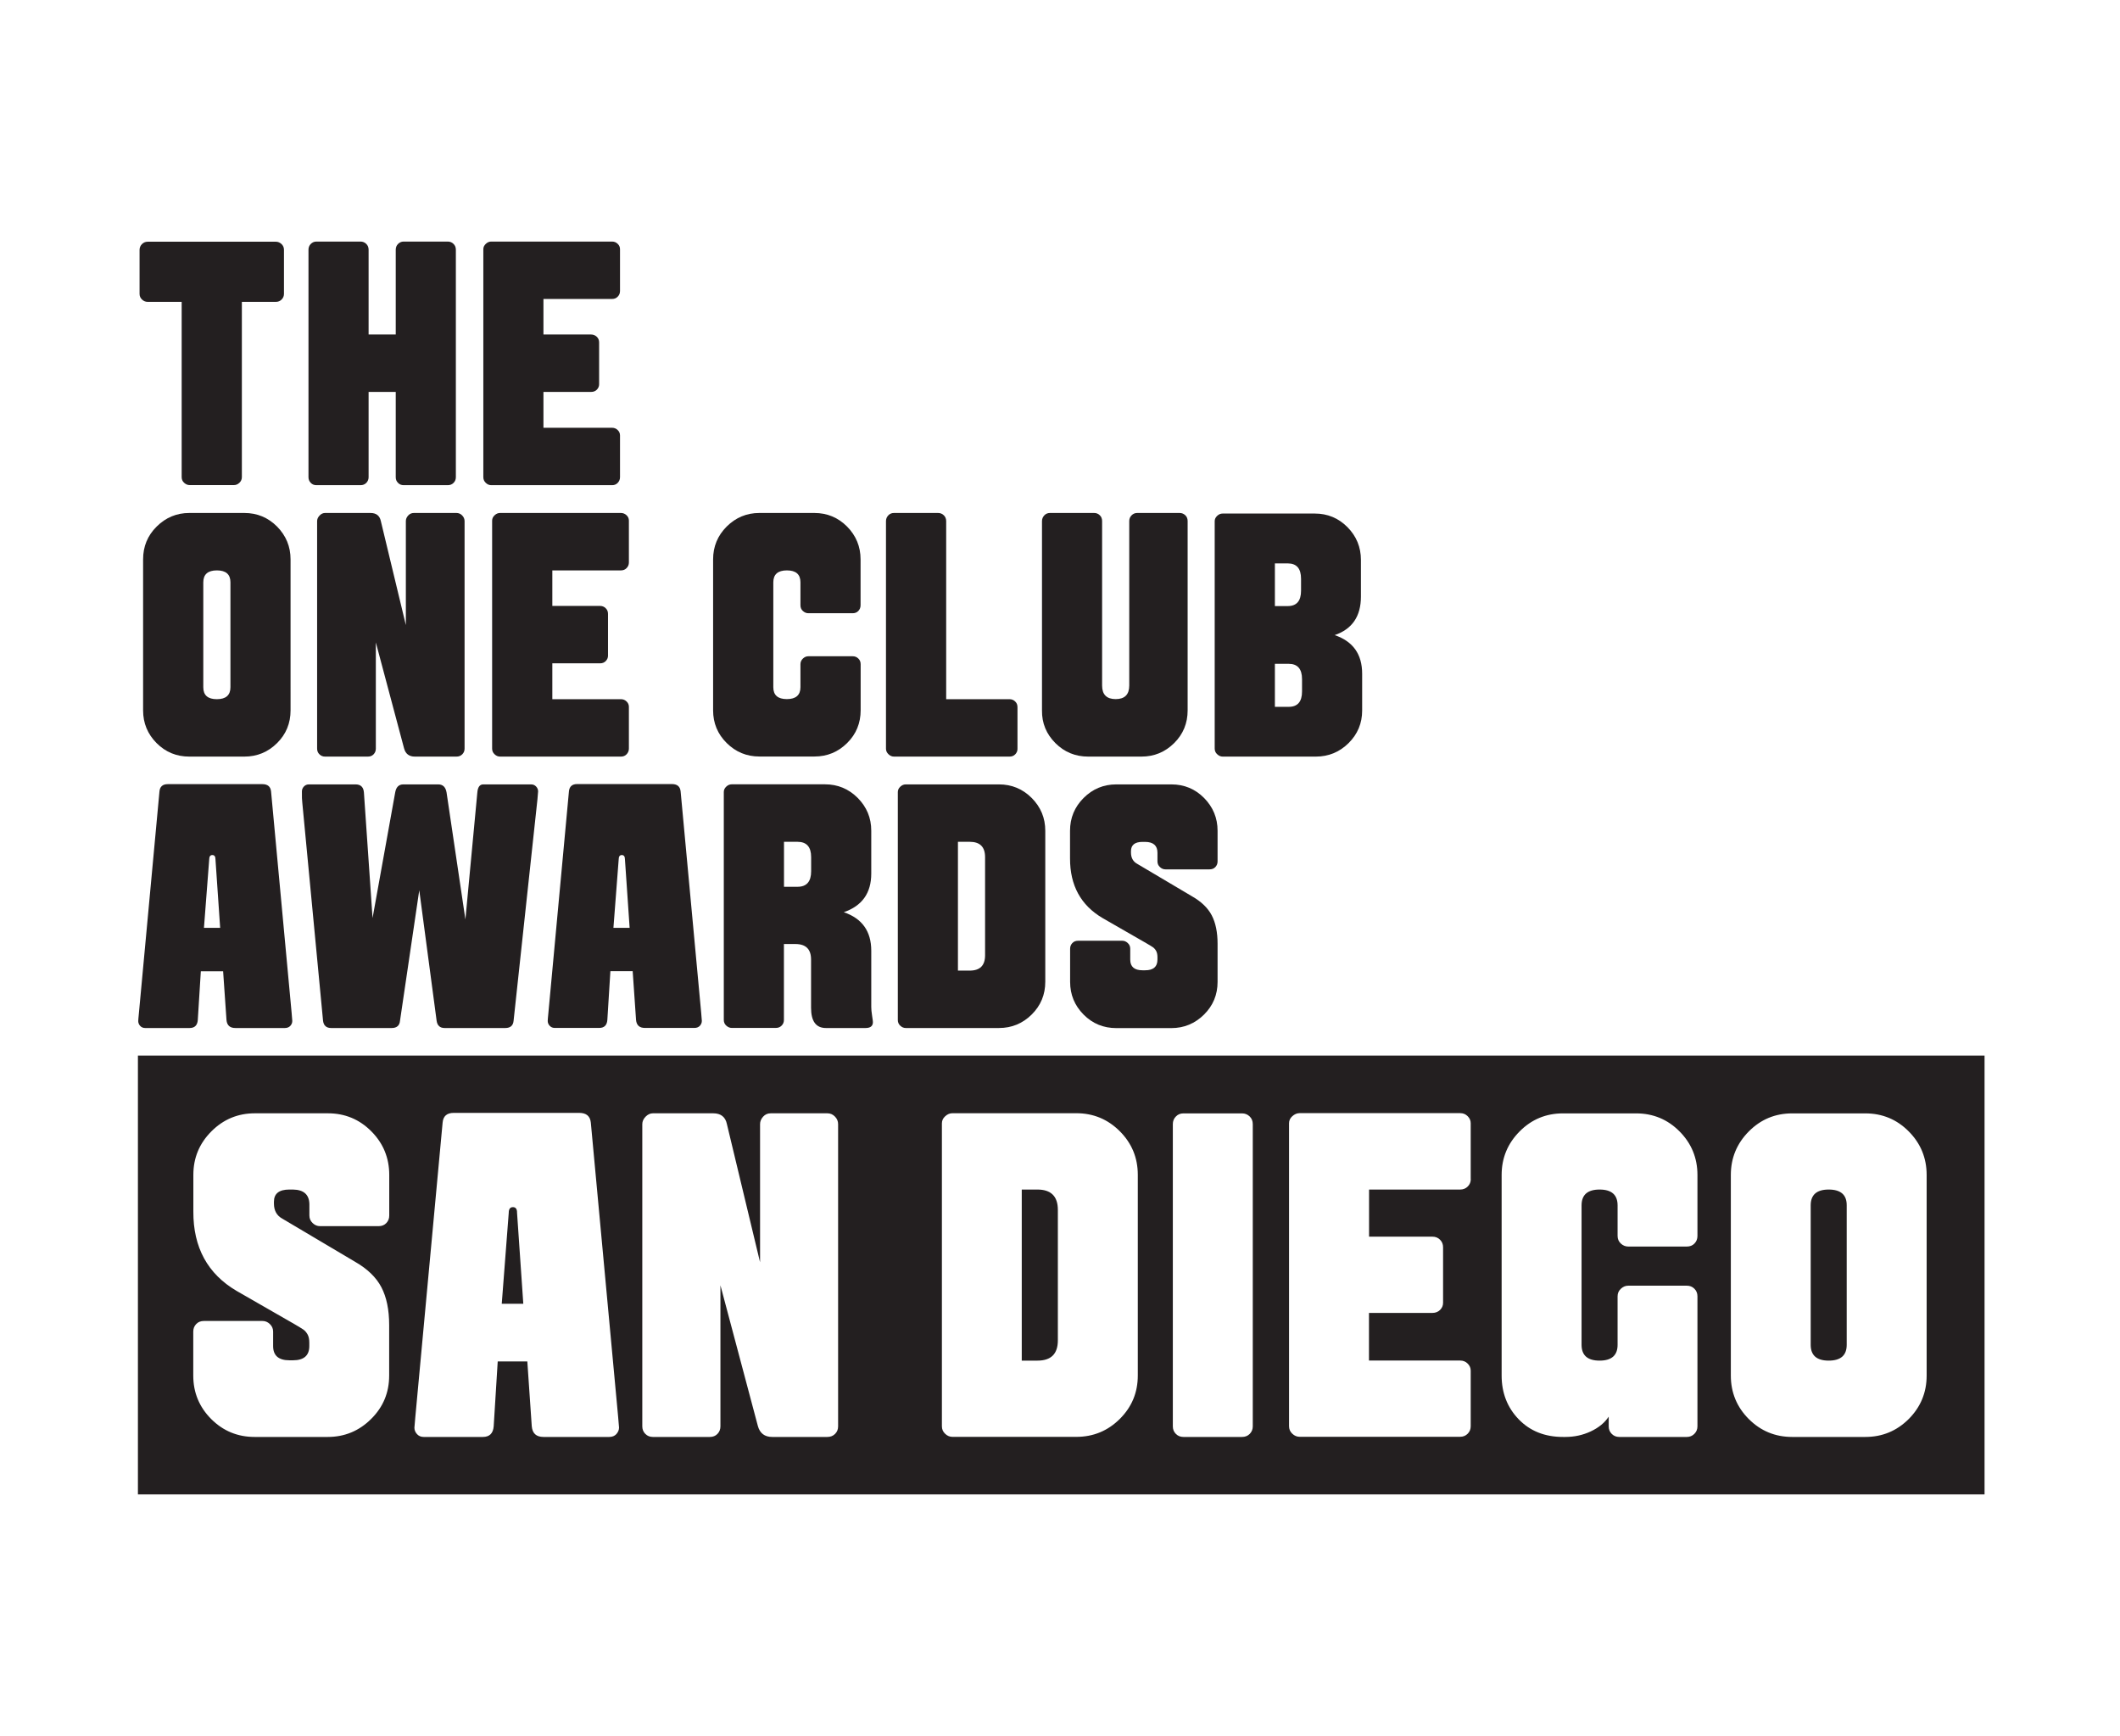<?xml version="1.0" encoding="utf-8"?>
<!-- Generator: Adobe Illustrator 26.3.1, SVG Export Plug-In . SVG Version: 6.00 Build 0)  -->
<svg version="1.1" id="Editable" xmlns="http://www.w3.org/2000/svg" xmlns:xlink="http://www.w3.org/1999/xlink" x="0px" y="0px"
	 viewBox="0 0 2577.8 2110.2" style="enable-background:new 0 0 2577.8 2110.2;" xml:space="preserve">
<style type="text/css">
	.st0{fill:#231F20;}
</style>
<g>
	<path class="st0" d="M179.4,367h41.5v213.1c0,2.8,1,5.1,3,6.9s4.2,2.8,6.7,2.8h53.8c2.5,0,4.7-0.9,6.7-2.8s3-4.2,3-6.9V367h41.5
		c2.6,0,4.9-0.9,6.8-2.8c1.9-1.9,2.9-4.2,2.9-6.9v-53.5c0-2.9-1-5.2-3-7.1c-2-1.8-4.2-2.8-6.7-2.8H179.4c-2.6,0-4.9,1-6.8,2.9
		c-1.9,1.9-2.9,4.3-2.9,7v53.5c0,2.8,1,5,3,6.9C174.7,366.1,176.9,367,179.4,367z"/>
	<path class="st0" d="M377.9,587.1c1.8,1.9,4.1,2.8,6.9,2.8h53.5c2.9,0,5.2-0.9,7.1-2.8c1.8-1.9,2.8-4.2,2.8-6.9V476.5h33v103.7
		c0,2.8,0.9,5.1,2.8,6.9c1.8,1.9,4.1,2.8,6.9,2.8h53.5c2.9,0,5.2-0.9,7.1-2.8c1.9-1.9,2.8-4.2,2.8-6.9V303.6c0-2.9-1-5.3-2.9-7.1
		c-1.9-1.9-4.3-2.8-7-2.8h-53.5c-2.8,0-5,1-6.9,2.9c-1.9,1.9-2.8,4.3-2.8,7v103.1h-33V303.6c0-2.9-1-5.3-2.9-7.1
		c-1.9-1.9-4.3-2.8-7-2.8h-53.5c-2.8,0-5,1-6.9,2.9c-1.9,1.9-2.8,4.3-2.8,7v276.6l0,0C375.1,582.9,376,585.2,377.9,587.1z"/>
	<path class="st0" d="M590.7,587.1c2,1.9,4.2,2.8,6.7,2.8h146.8c2.8,0,5.1-0.9,6.9-2.8s2.8-4.2,2.8-6.9v-50.8c0-2.5-0.9-4.7-2.8-6.5
		c-1.9-1.9-4.2-2.8-6.9-2.8h-83.4v-43.6h58c2.9,0,5.2-0.9,7-2.8c1.8-1.9,2.7-4,2.7-6.5v-50.8c0-2.8-0.9-5.1-2.8-6.9
		s-4.2-2.8-6.9-2.8h-58v-43.2h83.4c2.8,0,5.1-0.9,6.9-2.8c1.9-1.9,2.8-4.2,2.8-6.9V303c0-2.5-0.9-4.7-2.8-6.5
		c-1.9-1.9-4.2-2.8-6.9-2.8H597.4c-2.5,0-4.7,0.9-6.7,2.8c-2,1.9-3,4-3,6.5v277.2l0,0C587.7,582.9,588.7,585.2,590.7,587.1z"/>
	<path class="st0" d="M297.1,623.7h-66.9c-15.4,0-28.6,5.5-39.7,16.5S174,664.5,174,680.1v183.6c0,15.6,5.5,28.8,16.4,39.8
		c11,11,24.2,16.4,39.8,16.4h66.9c15.6,0,28.8-5.5,39.8-16.4c11-10.9,16.4-24.2,16.4-39.8V680.1c0-15.6-5.5-28.8-16.4-39.9
		C325.9,629.2,312.7,623.7,297.1,623.7z M280.2,835.6c0,9.6-5.5,14.5-16.5,14.5c-11,0-16.5-4.8-16.5-14.5V708
		c0-9.6,5.5-14.5,16.5-14.5c11,0,16.5,4.8,16.5,14.5V835.6z"/>
	<polygon class="st0" points="385.7,910.2 385.7,910.2 385.7,910.2 	"/>
	<path class="st0" d="M496.3,626.8c-1.9,2.1-2.8,4.3-2.8,6.8V760l-30.4-126.4c-1.4-6.6-5.6-9.9-12.6-9.9h-55.2c-2.5,0-4.7,1-6.7,3.1
		c-2,2.1-3,4.3-3,6.8v276.6c0,2.8,0.9,5.1,2.8,6.9c1.9,1.9,4.2,2.8,6.9,2.8h52c2.9,0,5.2-0.9,7-2.8c1.8-1.9,2.7-4.2,2.7-6.9V781.1
		l34.3,128.7c1.8,6.8,6.2,10.1,13.2,10.1h50.5c2.9,0,5.2-0.9,7.1-2.8c1.9-1.9,2.8-4.2,2.8-6.9V633.6c0-2.6-1-4.9-2.9-6.9s-4.3-3-7-3
		h-51.7C500.5,623.7,498.2,624.7,496.3,626.8z"/>
	<path class="st0" d="M601.4,626.5c-2,1.9-3,4-3,6.5v277.2l0,0c0,2.8,1,5.1,3,6.9c2,1.9,4.2,2.8,6.7,2.8H755c2.8,0,5.1-0.9,6.9-2.8
		s2.8-4.2,2.8-6.9v-50.8c0-2.5-0.9-4.7-2.8-6.5c-1.9-1.9-4.2-2.8-6.9-2.8h-83.4v-43.6h58c2.9,0,5.2-0.9,7-2.8c1.8-1.9,2.7-4,2.7-6.5
		v-50.8c0-2.8-0.9-5.1-2.8-6.9c-1.9-1.9-4.2-2.8-6.9-2.8h-58v-43.2h83.4c2.8,0,5.1-0.9,6.9-2.8c1.9-1.9,2.8-4.2,2.8-6.9V633
		c0-2.5-0.9-4.7-2.8-6.5s-4.2-2.8-6.9-2.8H608.1C605.6,623.7,603.4,624.6,601.4,626.5z"/>
	<path class="st0" d="M883.6,903.4c11,10.9,24.2,16.4,39.8,16.4h66.9c15.6,0,28.8-5.5,39.8-16.4s16.4-24.2,16.4-39.8v-56
		c0-2.8-0.9-5.1-2.8-6.9c-1.9-1.9-4.2-2.8-6.9-2.8H983c-2.5,0-4.7,0.9-6.7,2.8c-2,1.9-3,4.2-3,6.9v27.9c0,9.6-5.5,14.5-16.5,14.5
		s-16.5-4.8-16.5-14.5V708c0-9.6,5.5-14.5,16.5-14.5s16.5,4.8,16.5,14.5v27.9c0,2.9,1,5.2,3,7c2,1.8,4.2,2.7,6.7,2.7h53.7
		c2.9,0,5.2-0.9,7-2.8c1.8-1.9,2.7-4.2,2.7-6.9v-55.8c0-15.6-5.5-28.8-16.4-39.9c-11-11-24.2-16.5-39.8-16.5h-66.9
		c-15.4,0-28.6,5.5-39.7,16.5c-11,11-16.5,24.3-16.5,39.9v183.6h0C867.1,879.2,872.6,892.5,883.6,903.4z"/>
	<path class="st0" d="M1080.4,917.1c2,1.9,4.2,2.8,6.7,2.8h140.4c2.9,0,5.2-0.9,7-2.8c1.8-1.9,2.7-4,2.7-6.5v-50.8
		c0-2.8-0.9-5.1-2.8-6.9c-1.9-1.9-4.2-2.8-6.9-2.8h-77V633.6c0-2.9-1-5.3-2.9-7.1c-1.9-1.9-4.3-2.8-7-2.8h-53.6
		c-2.8,0-5.1,1-6.9,2.9s-2.8,4.3-2.8,7v277l0,0C1077.4,913.1,1078.4,915.2,1080.4,917.1z"/>
	<path class="st0" d="M1283.3,903.5c11,11,24.3,16.4,39.9,16.4h64.7c15.6,0,28.8-5.5,39.8-16.4s16.4-24.2,16.4-39.8V633.6
		c0-2.9-0.9-5.3-2.8-7.1s-4.2-2.8-6.9-2.8h-51.6c-2.8,0-5.1,1-6.9,2.9c-1.9,1.9-2.8,4.3-2.8,7v199.9c0,11-5.5,16.5-16.5,16.5
		s-16.5-5.5-16.5-16.5V633.6c0-2.9-0.9-5.3-2.8-7.1c-1.9-1.9-4.2-2.8-6.9-2.8h-53.7c-2.8,0-5.1,1-6.9,2.9s-2.8,4.3-2.8,7v230.1l0,0
		C1266.8,879.3,1272.3,892.5,1283.3,903.5z"/>
	<path class="st0" d="M1486.8,919.9H1600c15.5,0,28.8-5.5,39.8-16.4c11-10.9,16.5-24.1,16.5-39.6v-44.7c0-23.8-11.1-39.4-33.4-47
		c21.3-7.3,31.9-22.9,31.9-46.8v-44.7c0-15.5-5.5-28.8-16.4-39.8c-10.9-11-24.2-16.5-39.7-16.5h-112c-2.5,0-4.7,0.9-6.7,2.8
		c-2,1.9-3,4-3,6.5v276.4v0c0,2.8,1,5.1,3,6.9C1482.1,919,1484.3,919.9,1486.8,919.9z M1550.2,736.9V685h15.6
		c10.8,0,16.2,6.2,16.2,18.7v14.5c0,12.5-5.4,18.7-16.2,18.7L1550.2,736.9L1550.2,736.9z M1550.2,807.1h16.8
		c10.8,0,16.2,6.2,16.2,18.7v14.9c0,12.5-5.4,18.7-16.2,18.7h-16.8V807.1z"/>
	<path class="st0" d="M176.5,1249.9h54.1c6,0,9.4-3.2,9.9-9.7l3.7-59.3h27.1l4.1,59.3c0.6,6.5,4.2,9.7,10.8,9.7h60.2
		c2.8,0,5-0.9,6.6-2.6s2.4-3.8,2.4-6c0-0.8-0.3-4.2-0.8-9.9l-25-269.1c-0.6-5.9-4.1-8.9-10.6-8.9H204c-6.2,0-9.6,3-10.1,8.9
		l-25,269.5c-0.6,5.7-0.8,8.9-0.8,9.7h0c0,2.2,0.8,4.2,2.4,5.9C172,1249,174,1249.9,176.5,1249.9z M254.4,1044.8
		c0-3.4,1.3-5.2,3.8-5.2c2.5,0,3.8,1.7,3.8,5.2l5.7,83.3H248L254.4,1044.8z"/>
	<path class="st0" d="M367.6,976.2l25.2,264.8c0.7,5.9,4,8.9,9.9,8.9h73.6c6.2,0,9.6-3,10.1-8.9l23.4-158.6l21.1,158.6
		c0.8,5.9,4.1,8.9,9.7,8.9h73.8c6.2,0,9.6-3,10.1-8.9l29-269.1c0.5-5.6,0.8-8.9,0.8-9.7c0-2.2-0.8-4.2-2.4-5.9
		c-1.6-1.7-3.6-2.6-6.1-2.6h-58.4c-4.1,0.1-6.5,3.4-7,9.9l-14.5,154.3l-22.9-154.3c-1.1-6.6-4.5-9.9-10.1-9.9h-42.7
		c-5.4,0.1-8.6,3.4-9.7,9.9l-27.5,152.6l-10.5-152.6c-0.5-6.6-3.9-9.9-10.1-9.9h-56.8c-2.5,0-4.5,0.9-6.1,2.6
		c-1.6,1.7-2.4,3.7-2.4,5.9h0C367,968.6,367.2,973.3,367.6,976.2z"/>
	<path class="st0" d="M691.8,962.1l-25,269.5c-0.6,5.7-0.8,8.9-0.8,9.7h0c0,2.2,0.8,4.2,2.4,5.9s3.6,2.6,6.1,2.6h54.1
		c6,0,9.4-3.2,9.9-9.7l3.7-59.3h27.1l4.1,59.3c0.6,6.5,4.2,9.7,10.8,9.7h60.2c2.8,0,5-0.9,6.6-2.6s2.4-3.8,2.4-6
		c0-0.8-0.3-4.2-0.8-9.9l-25-269.1c-0.6-5.9-4.1-8.9-10.6-8.9H702C695.8,953.2,692.4,956.2,691.8,962.1z M752.3,1044.8
		c0-3.4,1.3-5.2,3.8-5.2s3.8,1.7,3.8,5.2l5.7,83.3h-19.7L752.3,1044.8z"/>
	<path class="st0" d="M1059.4,1062.1v-52.1c0-15.6-5.5-28.8-16.5-39.9c-11-11-24.3-16.5-39.8-16.5H889.8c-2.5,0-4.7,0.9-6.7,2.8
		c-2,1.9-3,4-3,6.5v277.2h0c0,2.8,1,5.1,3,6.9s4.2,2.8,6.7,2.8h53.5c2.9,0,5.2-0.9,7.1-2.8c1.9-1.9,2.8-4.2,2.8-6.9v-92.3h14.3
		c12.5,0.1,18.7,6.4,18.7,18.8v58.7c0,16.4,6,24.6,18.1,24.6h48.2c5.9,0,8.9-2.4,8.9-7.2c0-0.8-0.3-3.4-1-7.8c-0.7-4.4-1-8-1-10.7
		v-68.2c0-23.7-11.1-39.3-33.4-46.9C1048.3,1101.4,1059.4,1085.8,1059.4,1062.1z M986.3,1059.4c0,12.5-5.5,18.8-16.6,18.8h-16.4v0
		v-54.7h16.4c11.1,0,16.6,6.2,16.6,18.6V1059.4z"/>
	<path class="st0" d="M1101.4,953.7c-2.5,0-4.7,0.9-6.7,2.8c-2,1.9-3,4-3,6.5v277.2c0,2.8,1,5.1,3,6.9c2,1.9,4.2,2.8,6.7,2.8h113.3
		c15.5,0,28.8-5.5,39.8-16.4s16.5-24.2,16.5-39.8v-183.6c0-15.6-5.5-28.8-16.5-39.9c-11-11-24.3-16.5-39.8-16.5H1101.4z
		 M1197.8,1161.5c0,12.4-6.2,18.6-18.7,18.6h-14.3v-156.6h14.3c12.5,0,18.7,6.2,18.7,18.6V1161.5z"/>
	<path class="st0" d="M1357.3,953.7c-15.4,0-28.7,5.5-39.7,16.5c-11,11-16.5,24.3-16.5,39.9v33.5c-0.1,32.9,13.1,57.1,39.7,72.7
		l52.9,30.4c4,2.3,6.7,4,8.2,5c1.4,1,2.7,2.4,3.8,4.3s1.7,4.5,1.7,7.6v3.1c0,8.7-5,13-14.9,13h-3.3c-9.9,0-14.9-4.3-14.9-13v-13.2
		c0-2.8-1-5.1-3-6.9c-2-1.9-4.2-2.8-6.7-2.8h-53.7c-2.9,0-5.2,0.9-7,2.8s-2.7,4.2-2.7,6.9v40.3l0,0c0,15.6,5.5,28.8,16.4,39.8
		s24.2,16.4,39.8,16.4h66.9c15.4,0,28.6-5.5,39.7-16.4c11-10.9,16.5-24.2,16.5-39.8v-46.3c0-14-2.4-25.6-7.1-34.6
		s-12.8-16.8-24.1-23.2l-66.5-39.4c-5.1-2.8-7.6-7.4-7.6-13.8v-1.7c0-7.4,4.7-11.2,14-11.2h3.3c9.9,0.1,14.9,4.5,14.9,13.2v10.5
		c0,2.8,1,5.1,3,6.9c2,1.9,4.2,2.8,6.7,2.8h53.7c2.9,0,5.2-0.9,7-2.8c1.8-1.9,2.7-4.2,2.7-6.9v-37.2c0-15.6-5.5-28.8-16.4-39.9
		c-10.9-11-24.2-16.5-39.8-16.5H1357.3z"/>
	<path class="st0" d="M1261.5,1446.3L1261.5,1446.3l-19.1,0v208h19.1c16.6,0,24.8-8.2,24.8-24.7V1471
		C1286.3,1454.6,1278,1446.3,1261.5,1446.3z"/>
	<polygon class="st0" points="623.7,1467.7 623.7,1467.7 623.7,1467.7 	"/>
	<path class="st0" d="M623.7,1467.7c-3.4,0-5.1,2.3-5.1,6.9l-8.5,110.6h26.2l-7.6-110.6C628.8,1470,627.1,1467.7,623.7,1467.7z"/>
	<path class="st0" d="M2223.6,1446.3c-14.6,0-21.9,6.4-21.9,19.2v169.6c0,12.8,7.3,19.2,21.9,19.2s21.9-6.4,21.9-19.2v-169.6
		C2245.6,1452.7,2238.2,1446.3,2223.6,1446.3z"/>
	<path class="st0" d="M167.7,1283.3V1817h2245.4v-533.6H167.7z M356.2,1446.3h-4.4c-12.4,0-18.7,4.9-18.7,14.8v2.2
		c0,8.6,3.4,14.7,10.2,18.4l88.4,52.4c15,8.6,25.7,18.9,32,30.9s9.5,27.3,9.5,46v61.5c0,20.7-7.3,38.3-22,52.8
		c-14.6,14.5-32.2,21.8-52.7,21.8h-88.9c-20.7,0-38.3-7.3-52.8-21.8s-21.8-32.2-21.8-52.8v-53.5c0-3.7,1.2-6.7,3.6-9.2
		s5.5-3.7,9.3-3.7h71.3c3.3,0,6.3,1.2,8.9,3.7c2.6,2.5,4,5.5,4,9.2v17.6c0,11.5,6.6,17.3,19.8,17.3h4.4c13.2,0,19.8-5.8,19.8-17.3
		v-4.1c0-4.2-0.7-7.6-2.2-10.2c-1.5-2.6-3.2-4.5-5.1-5.8c-1.9-1.3-5.5-3.5-10.8-6.6l-70.2-40.3c-35.3-20.7-52.9-52.9-52.7-96.6
		v-44.5c0-20.7,7.3-38.3,22-53c14.6-14.6,32.2-21.9,52.7-21.9h88.9c20.7,0,38.3,7.3,52.8,21.9c14.5,14.6,21.8,32.3,21.8,53v49.4l0,0
		c0,3.7-1.2,6.7-3.6,9.2s-5.5,3.7-9.3,3.7h-71.3c-3.3,0-6.3-1.2-8.9-3.7c-2.6-2.5-4-5.5-4-9.2v-14
		C375.9,1452.4,369.3,1446.5,356.2,1446.3z M749.5,1743.6c-2.1,2.3-5,3.5-8.7,3.5h-79.9c-8.8,0-13.5-4.3-14.3-12.9l-5.4-78.9h-36
		l-4.9,78.9c-0.7,8.6-5.1,12.9-13.2,12.9h-71.9c-3.3,0-6-1.1-8.1-3.4c-2.1-2.3-3.2-4.9-3.2-7.8c0-1.1,0.4-5.4,1.1-12.9l33.2-358.1
		c0.7-7.9,5.2-11.8,13.5-11.8h152.6c8.6,0,13.3,3.9,14.1,11.8l33.2,357.6c0.7,7.7,1.1,12.1,1.1,13.2
		C752.7,1738.6,751.6,1741.2,749.5,1743.6L749.5,1743.6z M1015.4,1743.4c-2.5,2.5-5.6,3.7-9.4,3.7h-67c-9.3,0-15.1-4.5-17.5-13.4
		l-45.5-171v171.5c0,3.7-1.2,6.7-3.6,9.2s-5.5,3.7-9.3,3.7h-69.2c-3.7,0-6.7-1.2-9.2-3.7c-2.5-2.5-3.7-5.5-3.7-9.2v-367.4
		c0-3.3,1.3-6.3,4-9.1c2.7-2.7,5.6-4.1,8.9-4.1h73.3c9.3,0,14.9,4.4,16.7,13.2l40.3,167.9v-167.9c0-3.3,1.2-6.3,3.7-9.1
		s5.6-4.1,9.4-4.1h68.7c3.6,0,6.7,1.3,9.3,4s3.8,5.7,3.8,9.2v367.4l0,0C1019.1,1737.9,1017.9,1740.9,1015.4,1743.4z M1383.5,1672.4
		L1383.5,1672.4c0,20.7-7.3,38.3-21.9,52.8c-14.6,14.5-32.2,21.8-52.9,21.8h-150.5c-3.3,0-6.3-1.2-8.9-3.7c-2.7-2.5-4-5.5-4-9.2
		v-368.3c0-3.3,1.3-6.2,4-8.6c2.7-2.5,5.6-3.7,8.9-3.7h150.5c20.7,0,38.3,7.3,52.9,21.9c14.6,14.6,21.9,32.3,21.9,53V1672.4z
		 M1519.6,1743.4c-2.5,2.5-5.6,3.7-9.4,3.7H1439c-3.7,0-6.7-1.2-9.2-3.7c-2.5-2.5-3.7-5.5-3.7-9.2v-367.4c0-3.7,1.2-6.8,3.7-9.3
		c2.5-2.6,5.5-3.8,9.2-3.8h71.2c3.6,0,6.7,1.2,9.3,3.7c2.6,2.5,3.8,5.6,3.8,9.5v367.4l0,0C1523.3,1737.9,1522,1740.9,1519.6,1743.4z
		 M1788.4,1433.4L1788.4,1433.4c0,3.7-1.2,6.7-3.7,9.2c-2.5,2.5-5.6,3.7-9.2,3.7h-110.8v57.3h77.1c3.7,0,6.7,1.2,9.2,3.7
		c2.5,2.5,3.7,5.5,3.7,9.2v67.5c0,3.3-1.2,6.2-3.6,8.6s-5.5,3.7-9.4,3.7h-77.1v57.9h110.8c3.7,0,6.7,1.2,9.2,3.7
		c2.5,2.5,3.7,5.3,3.7,8.6v67.5c0,3.7-1.2,6.7-3.7,9.2c-2.5,2.5-5.5,3.7-9.2,3.7h-195.1c-3.3,0-6.3-1.2-8.9-3.7
		c-2.7-2.5-4-5.5-4-9.2v-368.3c0-3.3,1.3-6.2,4-8.6s5.6-3.7,8.9-3.7h195.1c3.7,0,6.7,1.2,9.2,3.7c2.5,2.5,3.7,5.3,3.7,8.6V1433.4z
		 M1945,1446.3c-14.6,0-21.9,6.4-21.9,19.2v169.6c0,12.8,7.3,19.2,21.9,19.2s21.9-6.4,21.9-19.2v-59c0-3.7,1.3-6.7,4-9.2
		s5.6-3.7,8.9-3.7h71.3c3.7,0,6.7,1.2,9.2,3.7s3.7,5.5,3.7,9.2v158.1c0,3.7-1.3,6.7-3.8,9.2s-5.6,3.7-9.1,3.7h-82.1
		c-3.7,0-6.7-1.2-9.2-3.7c-2.5-2.5-3.7-5.5-3.7-9.2v-11.8c-4.9,7.5-12.3,13.5-21.9,18c-9.7,4.5-19.9,6.7-30.7,6.7h-3
		c-22.1,0-40.1-7.2-53.9-21.5s-20.7-32.1-20.7-53.1v-243.9c0-20.7,7.3-38.3,21.9-53s32.2-21.9,52.7-21.9h88.9
		c20.7,0,38.3,7.3,52.8,21.9c14.5,14.6,21.8,32.3,21.8,53v74.1l0,0c0,3.7-1.2,6.7-3.6,9.2c-2.4,2.5-5.5,3.7-9.3,3.7h-71.3
		c-3.3,0-6.3-1.2-8.9-3.6s-4-5.5-4-9.3v-37.1C1966.9,1452.7,1959.6,1446.3,1945,1446.3z M2320.9,1725.3
		c-14.6,14.5-32.1,21.8-52.8,21.8h-88.9c-20.7,0-38.3-7.3-52.8-21.8s-21.8-32.2-21.8-52.8v-243.9c0-20.7,7.3-38.3,21.9-53
		s32.2-21.9,52.7-21.9h88.9c20.7,0,38.3,7.3,52.8,21.9c14.5,14.6,21.8,32.3,21.8,53v243.9h0
		C2342.7,1693.1,2335.4,1710.7,2320.9,1725.3z"/>
</g>
</svg>
